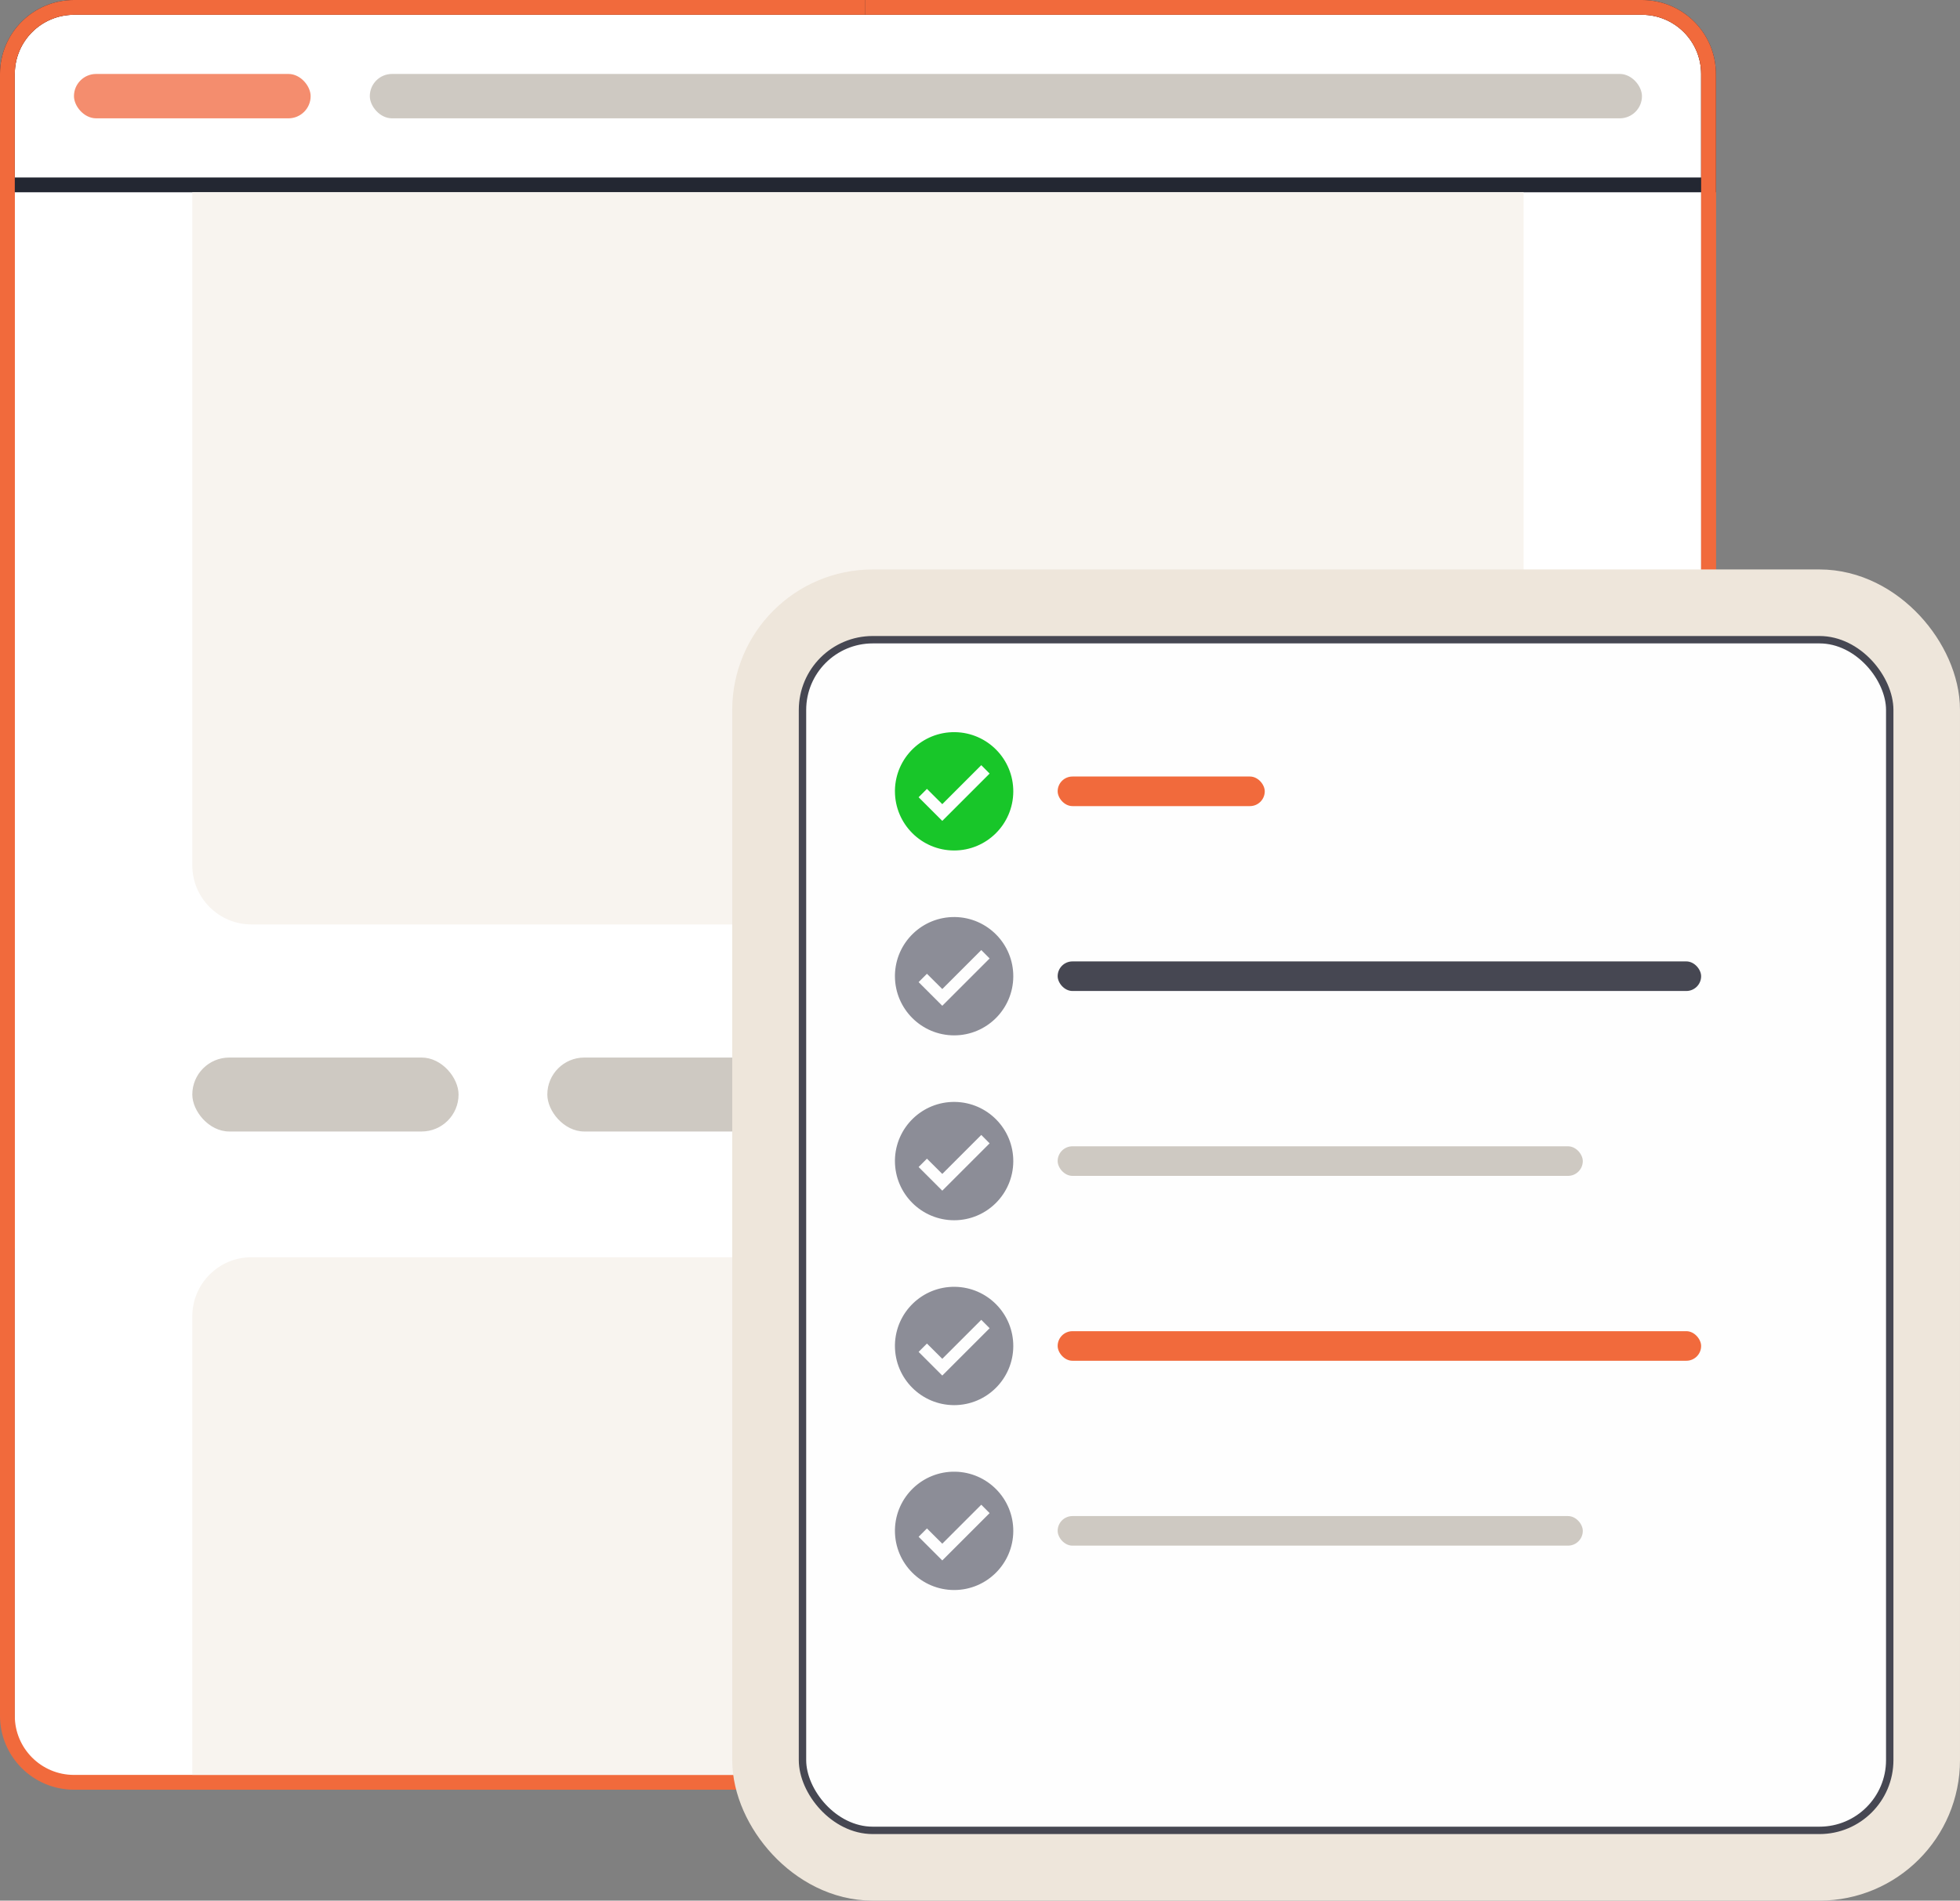 <svg width="265" height="257" viewBox="0 0 265 257" fill="none" xmlns="http://www.w3.org/2000/svg">
<rect x="0" y="0" width="265" height="257" fill="#808080" stroke="none"/>
<rect x="1" y="1" width="230" height="172" rx="10" stroke="#F16A3C" stroke-width="2"/>
<path d="M2 10C2 5.582 5.582 2 10 2H222C226.418 2 230 5.582 230 10V233C230 237.418 226.418 241 222 241H10C5.582 241 2 237.418 2 233V10Z" fill="white"/>
<rect x="26" y="143" width="36" height="10" rx="5" fill="#CEC9C2"/>
<rect x="74" y="143" width="36" height="10" rx="5" fill="#CEC9C2"/>
<rect x="122" y="143" width="36" height="10" rx="5" fill="#CEC9C2"/>
<rect x="170" y="143" width="36" height="10" rx="5" fill="#CEC9C2"/>
<path d="M230 25H231V24V10C231 5.029 226.971 1 222 1H10C5.029 1 1 5.029 1 10V24V25H2H230Z" stroke="#232732" stroke-width="2"/>
<rect x="50" y="10" width="172" height="6" rx="3" fill="#CEC9C2"/>
<rect x="10" y="10" width="32" height="6" rx="3" fill="#F48D6E"/>
<path d="M117 1H222C226.971 1 231 5.029 231 10V232C231 236.971 226.971 241 222 241H117" stroke="#F16A3C" stroke-width="2"/>
<path d="M117 1H10C5.029 1 1 5.029 1 10V232C1 236.971 5.029 241 10 241H117" stroke="#F16A3C" stroke-width="2"/>
<path d="M26 26H206V117C206 121.418 202.418 125 198 125H34C29.582 125 26 121.418 26 117V26Z" fill="#F8F4EF"/>
<path d="M26 240H204V178C204 173.582 200.418 170 196 170H34C29.582 170 26 173.582 26 178V240Z" fill="#F8F4EF"/>
<rect x="104" y="82" width="156" height="170" rx="14" fill="#FEFEFE" stroke="#EEE6DB" stroke-width="10"/>
<rect x="108.5" y="86.5" width="147" height="161" rx="9.5" fill="#FEFEFE" stroke="#464752"/>
<path d="M129.001 115C124.584 114.995 121.005 111.416 121 107V106.84C121.088 102.445 124.708 98.943 129.105 99.001C133.503 99.06 137.029 102.656 137 107.052C136.971 111.45 133.399 115 129.001 115ZM125.328 106.672L124.2 107.8L127.401 111L133.801 104.6L132.673 103.465L127.401 108.736L125.328 106.672Z" fill="#18C629"/>
<rect x="143" y="105" width="28" height="4" rx="2" fill="#F16A3C"/>
<path d="M129.001 140C124.584 139.995 121.005 136.416 121 132V131.84C121.088 127.445 124.708 123.943 129.105 124.001C133.503 124.06 137.029 127.656 137 132.052C136.971 136.45 133.399 140 129.001 140ZM125.328 131.672L124.2 132.8L127.401 136L133.801 129.6L132.673 128.465L127.401 133.736L125.328 131.672Z" fill="#8C8D97"/>
<rect x="143" y="130" width="87" height="4" rx="2" fill="#464752"/>
<path d="M129.001 165C124.584 164.995 121.005 161.416 121 157V156.84C121.088 152.445 124.708 148.943 129.105 149.001C133.503 149.06 137.029 152.656 137 157.052C136.971 161.45 133.399 165 129.001 165ZM125.328 156.672L124.2 157.8L127.401 161L133.801 154.6L132.673 153.465L127.401 158.736L125.328 156.672Z" fill="#8C8D97"/>
<rect x="143" y="155" width="71" height="4" rx="2" fill="#CEC9C2"/>
<path d="M129.001 190C124.584 189.995 121.005 186.416 121 182V181.84C121.088 177.445 124.708 173.943 129.105 174.001C133.503 174.06 137.029 177.656 137 182.052C136.971 186.45 133.399 190 129.001 190ZM125.328 181.672L124.2 182.8L127.401 186L133.801 179.6L132.673 178.465L127.401 183.736L125.328 181.672Z" fill="#8C8D97"/>
<rect x="143" y="180" width="87" height="4" rx="2" fill="#F16A3C"/>
<path d="M129.001 215C124.584 214.995 121.005 211.416 121 207V206.84C121.088 202.445 124.708 198.943 129.105 199.001C133.503 199.06 137.029 202.656 137 207.052C136.971 211.45 133.399 215 129.001 215ZM125.328 206.672L124.2 207.8L127.401 211L133.801 204.6L132.673 203.465L127.401 208.736L125.328 206.672Z" fill="#8C8D97"/>
<rect x="143" y="205" width="71" height="4" rx="2" fill="#CEC9C2"/>
</svg>
